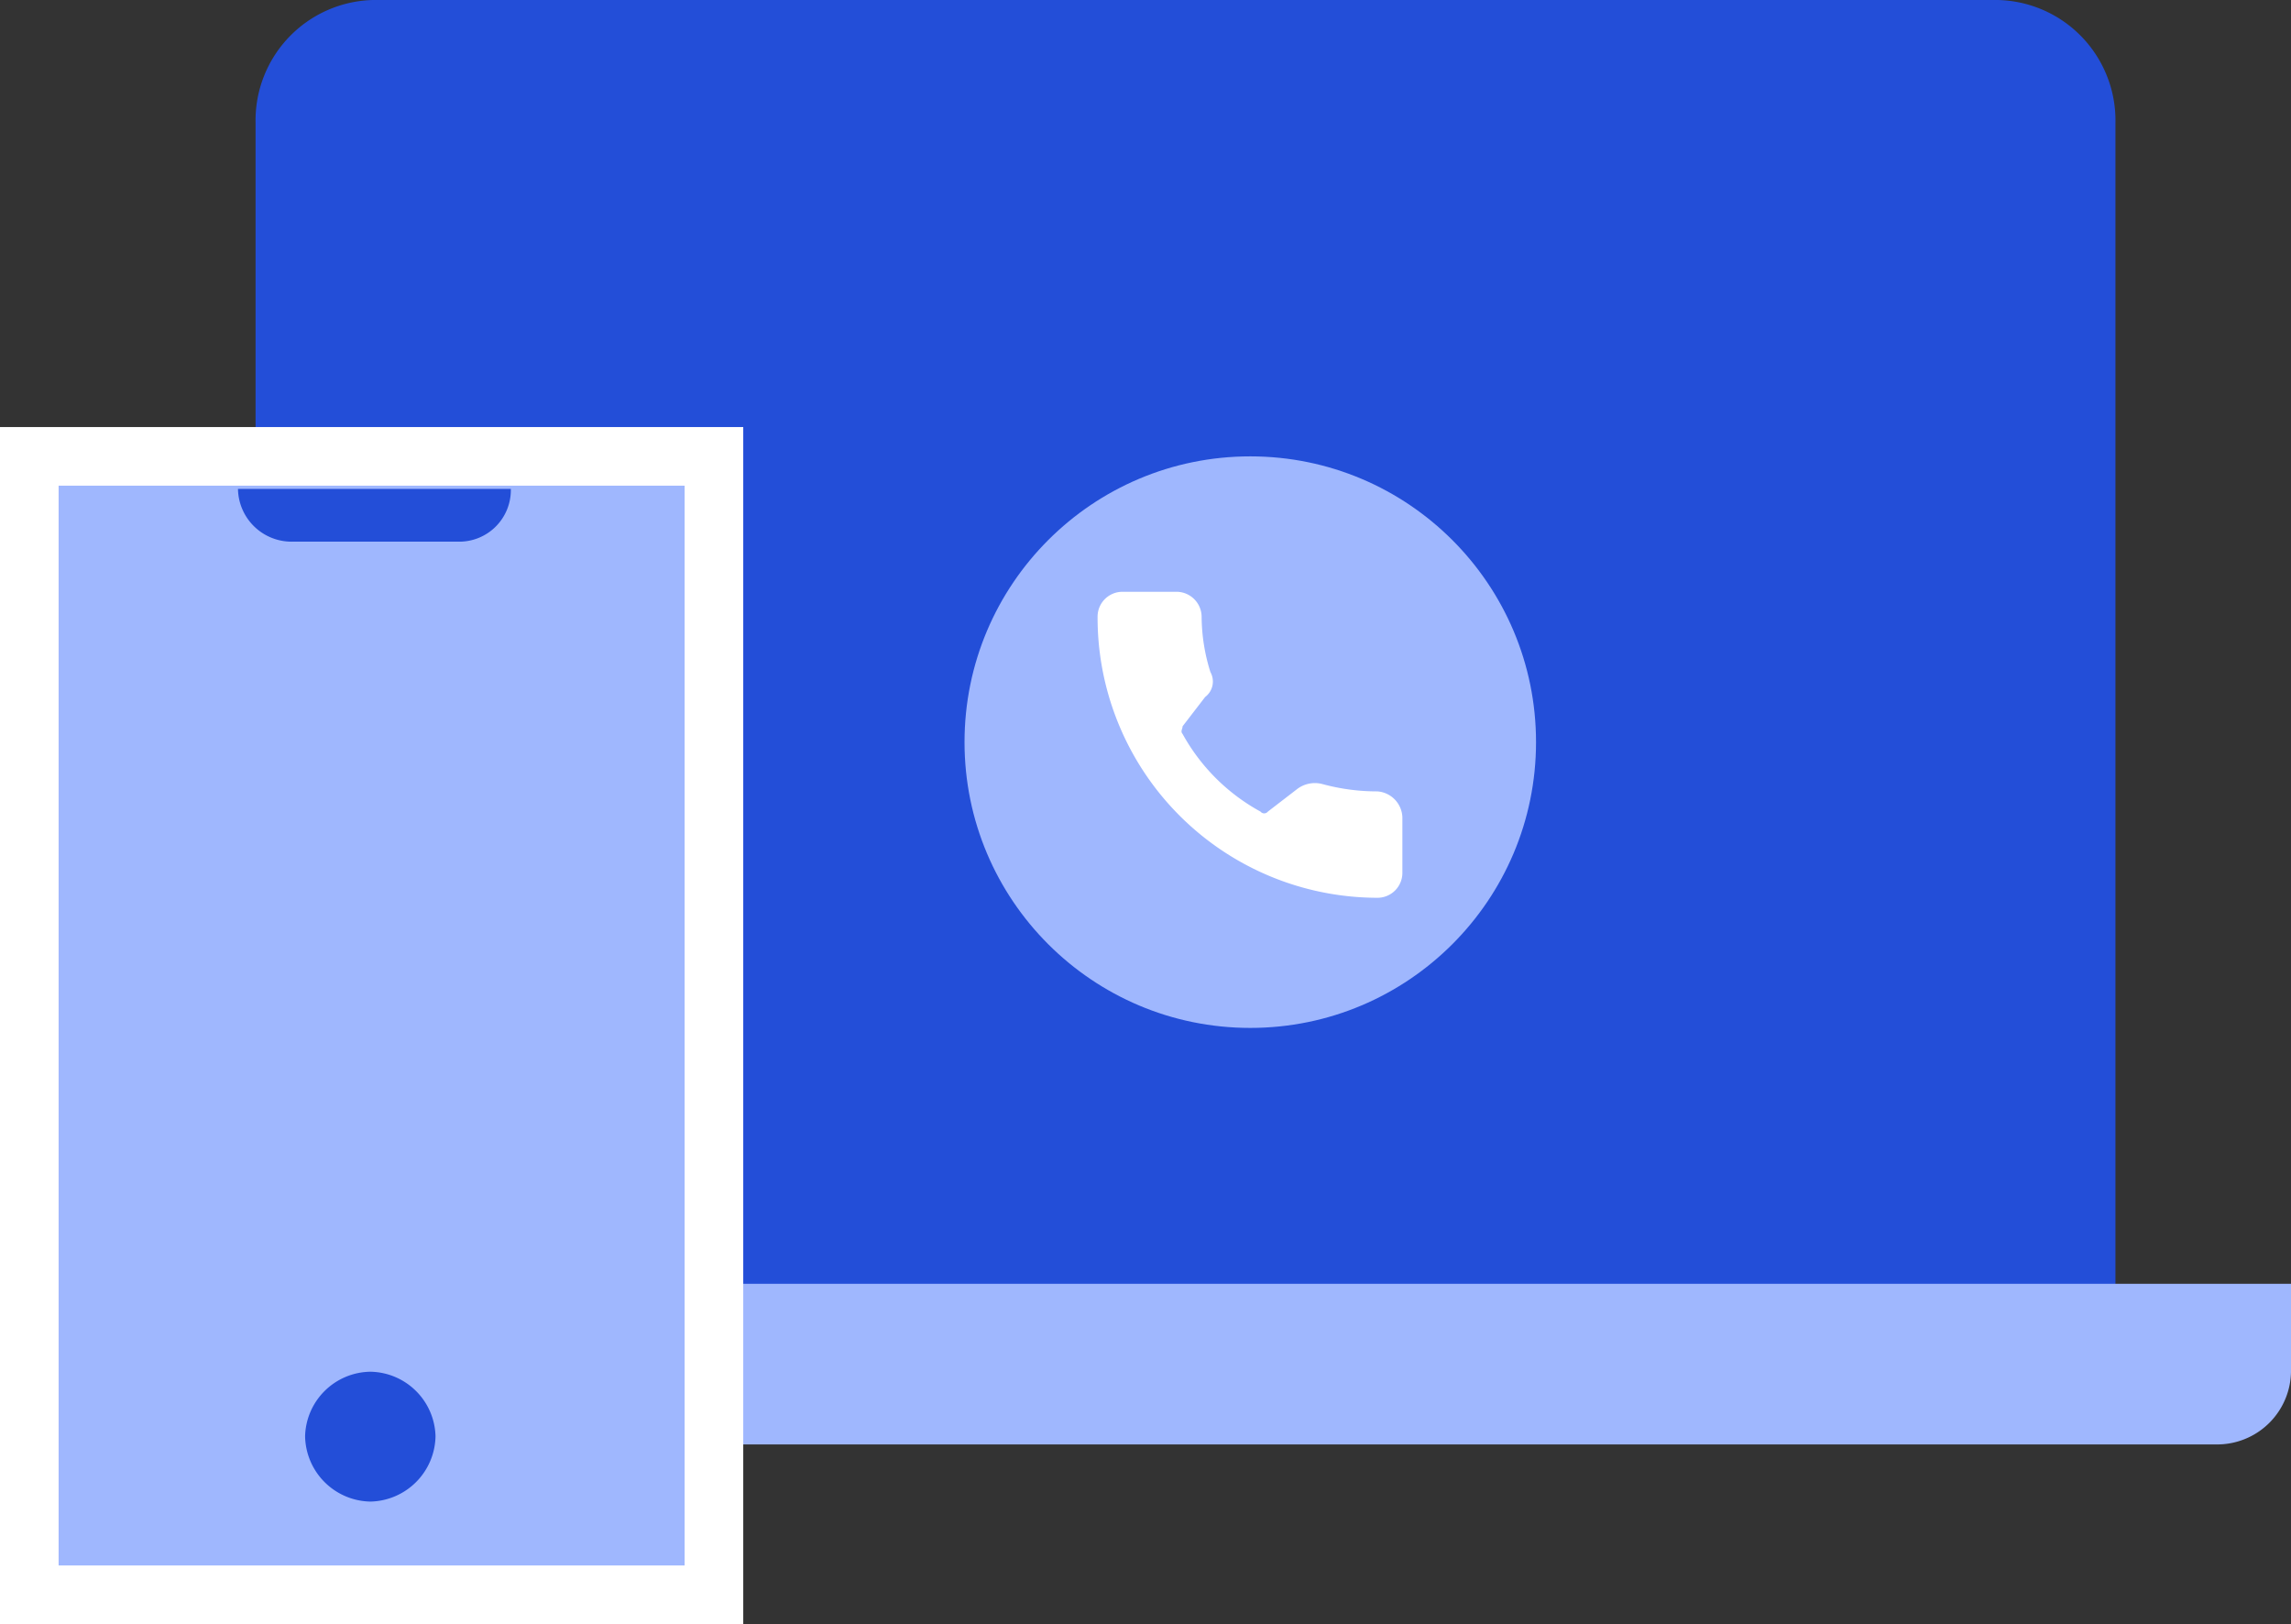 <svg xmlns="http://www.w3.org/2000/svg" viewBox="0 0 78.17 55.41"><rect x="0" y="0" width="78.17" height="55.41" fill="#333333" stroke="none"/><defs><style>.cls-1{fill:#234ed8;}.cls-2,.cls-3{fill:#9fb7fe;}.cls-3{stroke:#fff;stroke-miterlimit:10;stroke-width:2px;}.cls-4{fill:#fff;}</style></defs><g id="Layer_2" data-name="Layer 2"><g id="Layer_1-2" data-name="Layer 1"><path class="cls-1" d="M68.16,0H12.72a4.11,4.11,0,0,0-4,4.19v39.7H72.18V4.19A4.11,4.11,0,0,0,68.16,0Z"/><path class="cls-2" d="M4.34,43.8v1.46h0v1.45A2.52,2.52,0,0,0,6.9,49.28H75.6a2.52,2.52,0,0,0,2.57-2.57V45.26h0V43.8Z"/><rect class="cls-3" x="1" y="15.57" width="23.36" height="38.84"/><path class="cls-1" d="M12.64,46.8h0A2.26,2.26,0,0,1,14.86,49h0a2.27,2.27,0,0,1-2.22,2.23h0A2.27,2.27,0,0,1,10.41,49h0A2.26,2.26,0,0,1,12.64,46.8Z"/><path class="cls-1" d="M8.1,16.68h9.33a1.76,1.76,0,0,1-1.8,1.8H10a1.83,1.83,0,0,1-1.88-1.8Z"/><circle class="cls-2" cx="42.66" cy="25.32" r="9.75"/><path class="cls-4" d="M47,27a7.09,7.09,0,0,1-1.88-.25,1,1,0,0,0-.86.17l-1,.77a.16.16,0,0,1-.25,0,6.71,6.71,0,0,1-2.66-2.65c-.08-.09,0-.17,0-.26l.77-1a.66.66,0,0,0,.18-.85A6.38,6.38,0,0,1,41,21.05a.86.86,0,0,0-.86-.86H38.3a.85.85,0,0,0-.85.86A9.56,9.56,0,0,0,47,30.63a.85.85,0,0,0,.85-.86V27.89A.92.92,0,0,0,47,27Z"/></g></g></svg>